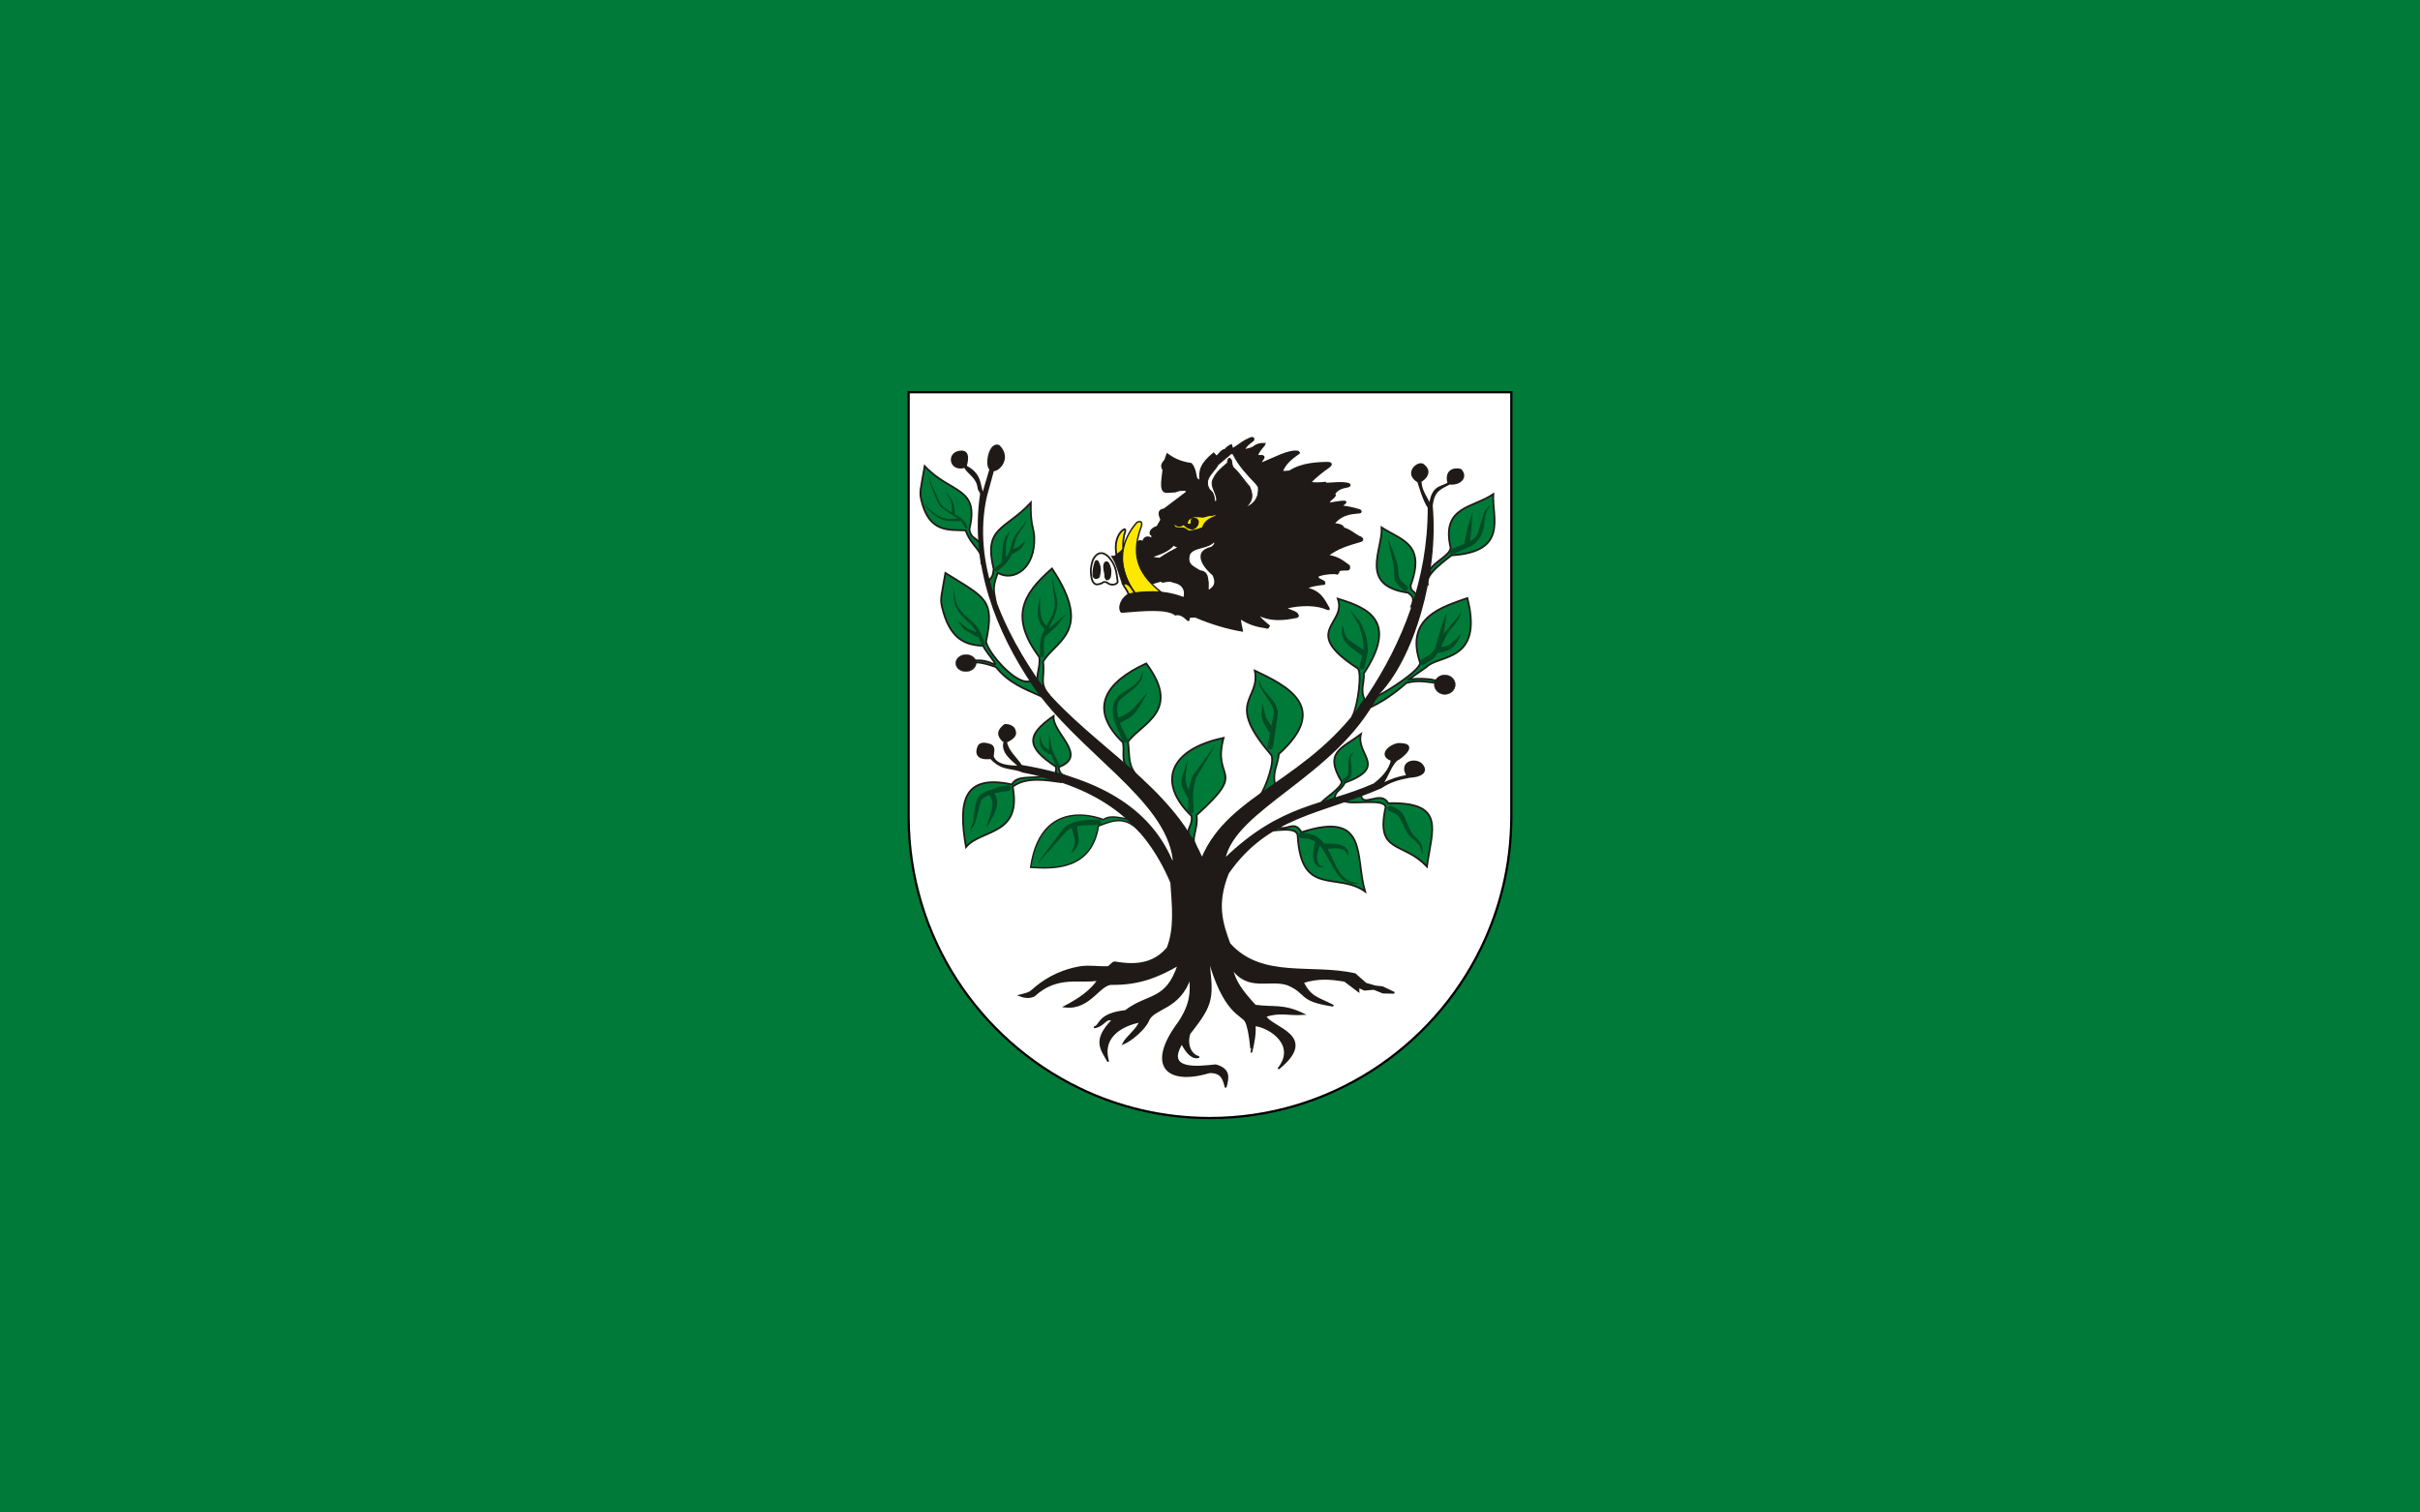 <?xml version="1.0" encoding="UTF-8" standalone="no"?>
<!-- Created with Inkscape (http://www.inkscape.org/) -->
<svg
   xmlns:dc="http://purl.org/dc/elements/1.1/"
   xmlns:cc="http://web.resource.org/cc/"
   xmlns:rdf="http://www.w3.org/1999/02/22-rdf-syntax-ns#"
   xmlns:svg="http://www.w3.org/2000/svg"
   xmlns="http://www.w3.org/2000/svg"
   xmlns:sodipodi="http://sodipodi.sourceforge.net/DTD/sodipodi-0.dtd"
   xmlns:inkscape="http://www.inkscape.org/namespaces/inkscape"
   height="500"
   width="800"
   id="svg2305"
   sodipodi:version="0.32"
   inkscape:version="0.45.1"
   version="1.0"
   sodipodi:docbase="C:\Users\Mistrz\Desktop\Herby"
   sodipodi:docname="POL gmina Kruszyna flag.svg"
   inkscape:output_extension="org.inkscape.output.svg.inkscape">
  <defs
     id="defs2307">
 <style
   id="style6"
   type="text/css">
   
    .str1 {stroke:#1F1A17;stroke-width:0.076}
    .str2 {stroke:#1F1A17;stroke-width:0.201}
    .str4 {stroke:#1F1A17;stroke-width:0.276}
    .str3 {stroke:#1F1A17;stroke-width:0.301}
    .str0 {stroke:#1F1A17;stroke-width:0.376}
    .fil7 {fill:#004A24}
    .fil2 {fill:#007A38}
    .fil4 {fill:#1F1A17}
    .fil5 {fill:#FFE800}
    .fil6 {fill:white}
    .fil1 {fill:white;fill-rule:nonzero}
    .fil0 {fill:black;fill-rule:nonzero}
    .fil3 {fill:#1F1A17;fill-rule:nonzero}
   
  </style>

  </defs>
  <sodipodi:namedview
     id="base"
     pagecolor="#ffffff"
     bordercolor="#666666"
     borderopacity="1.0"
     inkscape:pageopacity="0.0"
     inkscape:pageshadow="2"
     inkscape:cx="432.53083"
     inkscape:cy="240.46602"
     inkscape:zoom="0.61716191"
     inkscape:document-units="px"
     inkscape:current-layer="layer1"
     inkscape:window-width="1280"
     inkscape:window-height="974"
     inkscape:window-x="-8"
     inkscape:window-y="-8" />
  <g
     inkscape:groupmode="layer"
     inkscape:label="Warstwa 1"
     id="layer1"
     transform="translate(0,-552.362)">
    <g
       id="g2467">
      <rect
         y="552.362"
         x="0"
         height="500"
         width="800"
         id="rect2465"
         style="opacity:1;fill:#007a38;fill-opacity:1;fill-rule:nonzero;stroke:none;stroke-width:4;stroke-linejoin:miter;stroke-miterlimit:0;stroke-dasharray:none;stroke-opacity:1" />
      <g
         id="Warstwa_x0020_1"
         transform="matrix(1.56,0,0,1.56,235.656,586.992)">

  <path
   class="fil0"
   d="M 169.438,151.291 C 169.406,156.204 168.816,160.991 167.728,165.589 C 166.638,170.196 165.049,174.614 163.022,178.781 C 152.615,200.168 130.652,214.967 105.342,214.967 C 105.272,214.967 105.202,214.967 105.132,214.967 C 100.205,214.951 95.405,214.374 90.793,213.297 C 86.182,212.22 81.76,210.642 77.586,208.625 C 56.235,198.307 41.413,176.484 41.248,151.291 L 41.244,60.671 L 169.441,60.671 L 169.439,151.291 L 169.438,151.291 z "
   id="path10"
   style="fill:#000000;fill-rule:nonzero" />

  <path
   class="fil1"
   d="M 168.96,151.261 L 168.962,61.15 L 41.721,61.15 L 41.722,151.052 C 41.794,176.157 56.533,197.922 77.793,208.196 C 81.934,210.198 86.323,211.763 90.9,212.832 C 95.476,213.901 100.24,214.474 105.131,214.489 C 105.201,214.489 105.271,214.49 105.341,214.49 C 130.463,214.49 152.263,199.8 162.592,178.572 C 164.604,174.436 166.182,170.052 167.263,165.481 C 168.344,160.91 168.93,156.149 168.959,151.261 L 168.96,151.261 z "
   id="path12"
   style="fill:#ffffff;fill-rule:nonzero" />

  <path
   class="fil2 str0"
   d="M 69.165,117.05 C 69.515,119.157 68.279,121.012 68.97,122.682 C 70.229,123.358 70.4,124.121 71.294,125.16 C 69.027,122.481 70.416,121.565 69.979,118.039 C 72.414,113.642 80.865,111.734 71.864,98.28 C 65.364,103.886 63.049,108.762 69.165,117.05 L 69.165,117.05 z "
   id="path14"
   style="fill:#007a38;stroke:#1f1a17;stroke-width:0.376" />

  <path
   class="fil2 str0"
   d="M 118.283,137.73 C 119.153,138.812 117.439,144.174 115.911,146.511 C 117.169,146.374 118.313,144.149 119.244,144.34 C 118.38,141.624 119.778,139.822 119.932,137.588 C 131.049,127.573 121.392,123.043 114.844,119.908 C 116.119,126.272 108.391,126.26 118.283,137.73 z "
   id="path16"
   style="fill:#007a38;stroke:#1f1a17;stroke-width:0.376" />

  <path
   class="fil2 str0"
   d="M 147.344,103.414 C 148.123,104.067 148.79,104.393 148.023,106.288 C 148.908,106.011 148.524,104.193 149.22,104.198 C 148.213,102.37 148.065,103.514 147.858,101.887 C 151.118,92.998 145.981,92.336 141.722,89.576 C 141.991,94.255 136.768,101.907 147.344,103.414 L 147.344,103.414 z "
   id="path18"
   style="fill:#007a38;stroke:#1f1a17;stroke-width:0.376" />

  <path
   class="fil2 str0"
   d="M 123.926,154.86 C 123.704,152.735 118.64,154.053 117.154,153.856 L 119.394,152.782 C 121.392,154.355 123.145,151.287 124.734,154.167 C 139.04,149.505 136.017,159.349 138.21,166.707 C 132.177,162.499 124.651,167.952 123.926,154.86 L 123.926,154.86 z "
   id="path20"
   style="fill:#007a38;stroke:#1f1a17;stroke-width:0.376" />

  <path
   class="fil2 str0"
   d="M 156.522,95.485 C 155.743,96.186 150.722,99.554 151.488,101.587 C 150.604,101.29 152.543,98.724 151.847,98.729 C 152.854,96.768 156.135,95.633 156.342,93.888 C 154.27,85.052 161.118,85.473 165.378,82.513 C 165.108,87.53 168.621,94.721 156.522,95.485 z "
   id="path22"
   style="fill:#007a38;stroke:#1f1a17;stroke-width:0.376" />

  <path
   class="fil2 str0"
   d="M 101.433,150.712 C 101.782,152.82 100.074,153.452 101.066,155.208 C 102.325,155.884 102.077,157.281 102.971,158.32 C 100.705,155.641 102.942,154.066 102.505,150.539 C 113.622,140.524 105.69,143.443 108.227,134.171 C 96.711,136.585 94.07,143.629 101.433,150.712 L 101.433,150.712 z "
   id="path24"
   style="fill:#007a38;stroke:#1f1a17;stroke-width:0.376" />

  <path
   class="fil2"
   d="M 90.552,154.106 C 87.315,150.443 84.646,151.764 81.712,152.841 C 80.271,162.195 72.142,161.937 67.334,161.609 C 69.553,146.27 82.23,151.245 82.748,151.478 C 84.355,150.321 86.71,151.316 88.47,151.387 L 90.552,154.106 z "
   id="path26"
   style="fill:#007a38" />

  <path
   class="fil3"
   d="M 90.442,154.203 C 87.473,150.841 84.981,151.775 82.305,152.777 L 82.203,152.503 C 84.976,151.465 87.558,150.498 90.661,154.01 L 90.442,154.203 L 90.442,154.203 z M 82.305,152.777 C 82.103,152.852 81.895,152.93 81.763,152.979 L 81.662,152.704 C 81.891,152.62 82.045,152.562 82.203,152.503 L 82.305,152.777 L 82.305,152.777 z M 81.567,152.82 L 81.581,152.734 L 81.662,152.704 L 81.712,152.842 L 81.567,152.82 z M 81.857,152.863 C 81.126,157.605 78.696,159.912 75.837,160.993 L 75.734,160.719 C 78.502,159.673 80.857,157.432 81.567,152.82 L 81.857,152.863 L 81.857,152.863 z M 75.837,160.993 C 72.995,162.068 69.742,161.921 67.324,161.756 L 67.344,161.463 C 69.734,161.626 72.95,161.772 75.734,160.719 L 75.837,160.993 L 75.837,160.993 z M 67.324,161.756 L 67.166,161.745 L 67.189,161.589 L 67.334,161.609 L 67.324,161.756 z M 67.189,161.589 C 67.491,159.504 67.985,157.79 68.616,156.385 L 68.883,156.504 C 68.263,157.884 67.776,159.572 67.479,161.63 L 67.189,161.589 L 67.189,161.589 z M 68.616,156.385 C 69.947,153.423 71.884,151.838 73.903,151.053 L 74.008,151.325 C 72.053,152.085 70.176,153.624 68.883,156.504 L 68.616,156.385 L 68.616,156.385 z M 73.903,151.053 C 75.918,150.269 78.01,150.286 79.661,150.525 L 79.62,150.814 C 78.007,150.581 75.966,150.564 74.008,151.325 L 73.903,151.053 z M 79.661,150.525 C 81.395,150.775 82.65,151.275 82.807,151.345 L 82.688,151.612 C 82.536,151.543 81.319,151.06 79.62,150.814 L 79.661,150.525 z M 82.833,151.597 L 82.765,151.646 L 82.688,151.612 L 82.748,151.478 L 82.833,151.597 L 82.833,151.597 z M 82.662,151.36 C 83.856,150.501 85.409,150.772 86.855,151.024 L 86.805,151.313 C 85.417,151.071 83.926,150.81 82.833,151.597 L 82.662,151.36 L 82.662,151.36 z M 86.855,151.024 C 87.424,151.124 87.976,151.22 88.475,151.24 L 88.464,151.534 C 87.948,151.513 87.385,151.414 86.805,151.313 L 86.855,151.024 L 86.855,151.024 z M 88.475,151.24 L 88.544,151.243 L 88.586,151.298 L 88.47,151.387 L 88.475,151.24 z M 88.586,151.298 L 90.668,154.018 L 90.435,154.195 L 88.353,151.476 L 88.586,151.298 z M 90.668,154.018 L 90.442,154.203 L 90.552,154.106 L 90.668,154.018 L 90.668,154.018 z "
   id="path28"
   style="fill:#1f1a17;fill-rule:nonzero" />

  <path
   class="fil2 str0"
   d="M 63.376,144.039 C 64.383,142.012 67.576,142.854 69.675,142.314 C 71.038,142.741 72.596,143.133 73.959,143.56 C 70.531,143.106 66.357,142.358 63.532,144.513 C 65.542,154.917 56.852,153.448 53.645,157.304 C 51.884,147.304 53.264,141.865 63.376,144.039 L 63.376,144.039 z "
   id="path30"
   style="fill:#007a38;stroke:#1f1a17;stroke-width:0.376" />

  <path
   class="fil2 str0"
   d="M 86.902,135.139 C 87.251,137.246 86.575,138.499 87.567,140.255 C 88.826,140.93 89.198,141.449 90.092,142.489 C 87.826,139.81 88.411,138.493 87.974,134.966 C 90.882,131.043 99.419,128.489 91.837,118.391 C 83.057,122.405 79.538,128.056 86.902,135.139 L 86.902,135.139 z "
   id="path32"
   style="fill:#007a38;stroke:#1f1a17;stroke-width:0.376" />

  <path
   class="fil2 str0"
   d="M 151.203,119.165 L 147.518,121.75 C 149.823,121.54 151.544,121.606 153.61,122.051 C 153.382,122.195 153.155,122.339 152.928,122.484 C 151.033,122.296 149.481,121.868 146.931,122.54 C 144.659,124.608 141.697,126.71 138.529,128.055 L 140.987,125.197 C 142.786,124.371 149.68,120.035 149.887,118.29 C 146.542,108.629 154.629,106.399 159.887,104.54 C 163.369,118.265 153.734,116.474 151.203,119.165 L 151.203,119.165 z "
   id="path34"
   style="fill:#007a38;stroke:#1f1a17;stroke-width:0.376" />

  <path
   class="fil4 str1"
   d="M 155.105,120.822 C 156.331,120.822 157.325,121.747 157.325,122.887 C 157.325,124.027 156.331,124.952 155.105,124.952 C 153.879,124.952 152.885,124.027 152.885,122.887 C 152.885,121.747 153.879,120.822 155.105,120.822 z "
   id="path36"
   style="fill:#1f1a17;stroke:#1f1a17;stroke-width:0.076" />

  <path
   class="fil2 str0"
   d="M 59.504,98.388 C 59.283,100.512 58.971,99.868 58.377,101.145 L 60.081,106.583 C 59.819,103.175 58.912,103.118 60.371,99.206 C 63.785,101.147 68.432,98.243 68.107,91.475 C 68.021,89.671 67.259,89.098 67.376,84.325 C 61.903,90.202 57.309,89.377 59.504,98.388 L 59.504,98.388 z "
   id="path38"
   style="fill:#007a38;stroke:#1f1a17;stroke-width:0.376" />

  <path
   class="fil2 str0"
   d="M 54.367,89.891 C 54.589,92.016 55.991,91.716 56.585,92.993 L 56.947,97.398 C 57.21,93.99 55.017,94.105 53.557,90.193 C 49.857,90.068 45.783,90.665 44.157,83.725 C 43.744,81.966 44.087,81.348 44.888,76.575 C 50.361,82.453 56.562,80.881 54.367,89.891 z "
   id="path40"
   style="fill:#007a38;stroke:#1f1a17;stroke-width:0.376" />

  <path
   class="fil2 str0"
   d="M 57.898,113.744 C 58.119,115.869 64.43,123.417 67.368,122.073 C 68.365,123.569 68.688,123.914 69.685,125.411 C 65.815,123.693 62.724,122.526 60.047,119.213 C 59.936,119.075 56.856,118.048 55.744,118.201 C 55.581,118.224 55.632,117.892 55.576,117.737 C 57.042,117.674 58.108,117.897 59.517,118.521 C 60.725,119.055 57.986,116.18 57.26,114.649 C 53.559,114.523 50.175,113.312 48.548,106.373 C 48.136,104.614 48.478,103.995 49.28,99.222 C 57.733,104.504 59.775,104.734 57.898,113.744 L 57.898,113.744 z "
   id="path42"
   style="fill:#007a38;stroke:#1f1a17;stroke-width:0.376" />

  <path
   class="fil4 str1"
   d="M 51.471,118.391 C 51.435,117.399 52.376,116.559 53.573,116.515 C 54.769,116.472 55.769,117.241 55.805,118.233 C 55.841,119.225 54.9,120.065 53.703,120.109 C 52.507,120.152 51.507,119.383 51.471,118.391 L 51.471,118.391 z "
   id="path44"
   style="fill:#1f1a17;stroke:#1f1a17;stroke-width:0.076" />

  <path
   class="fil2 str0"
   d="M 142.573,148.846 C 142.351,146.721 134.28,148.649 133.686,147.372 L 137.336,146.298 C 137.783,149.093 141.511,145.132 143.1,148.012 C 155.385,147.719 152.408,153.57 151.313,161.445 C 146.313,156.015 140.338,158.836 142.573,148.846 L 142.573,148.846 z "
   id="path46"
   style="fill:#007a38;stroke:#1f1a17;stroke-width:0.376" />

  <path
   class="fil5 str0"
   d="M 86.879,101.566 L 87.915,101.244 L 89.448,103.53 C 88.97,103.624 88.603,103.66 88.126,103.754 C 87.777,102.868 87.271,102.328 86.879,101.566 z "
   id="path48"
   style="fill:#ffe800;stroke:#1f1a17;stroke-width:0.376" />

  <path
   class="fil4 str0"
   d="M 89.961,92.782 C 90.318,92.455 90.681,92.258 91.148,92.723 C 91.427,91.202 92.785,91.596 93.072,92.17 L 93.29,92.073 L 93.078,91.586 L 93.112,91.137 L 92.827,91.071 C 92.379,90.264 93.548,89.591 94.185,89.431 L 95.02,87.955 C 94.733,87.158 94.107,85.931 95.633,85.753 L 100.356,82.176 C 100.445,81.875 100.406,81.715 100.039,81.607 L 98.891,81.666 L 97.945,81.968 L 96.486,82.053 C 94.704,82.312 95.137,80.18 95.462,77.396 C 94.935,76.397 95.204,76.134 95.868,75.286 L 96.287,74.063 C 97.981,75.315 99.477,75.81 101.351,76.101 C 102.172,77.061 102.207,78.197 102.482,79.264 L 103.321,79.793 C 102.991,77.465 103.551,76.004 106.114,73.901 C 106.321,74.129 106.527,74.356 106.733,74.583 C 107.355,74.084 107.694,73.249 108.599,73.086 C 108.915,72.668 109.355,72.346 109.844,72.129 L 110.113,72.99 C 111.471,72.187 112.506,71.165 114.189,70.582 C 114.639,70.582 114.621,70.846 114.491,71.105 C 113.507,71.815 112.936,72.269 112.483,73.228 C 113.176,73.01 113.963,72.947 114.563,72.574 C 115.17,72.036 116.075,71.795 116.885,71.844 C 116.806,71.934 116.876,72.044 116.796,72.137 C 116.237,72.791 115.54,73.526 115.313,74.453 C 117.94,74.113 116.085,75.336 116.094,75.881 C 116.126,75.967 116.217,76.01 116.378,75.946 C 118.86,74.999 121.928,73.2 123.952,73.499 C 124.124,73.606 124.443,73.797 123.973,73.96 C 122.62,74.956 121.214,76.002 120.581,77.763 C 121.118,77.825 121.687,77.737 122.235,77.687 C 124.73,76.056 128.124,75.878 130.31,75.876 C 131.15,75.869 131.103,76.282 130.658,76.642 C 129.194,77.675 127.773,78.788 126.557,80.038 C 127.487,80.326 128.701,80.183 129.796,80.094 L 129.923,80.292 C 131.536,80.238 133.355,79.974 134.702,80.34 C 135.161,80.585 134.876,80.817 134.665,80.876 C 133.452,81.12 132.452,81.299 131.655,82.485 C 131.8,82.578 131.774,82.692 131.834,82.795 C 131.5,83.437 130.56,83.7 130.491,84.531 C 135.572,83.596 134.036,84.289 133.129,85.069 C 134.474,85.249 135.789,85.51 137.084,85.908 C 137.538,86.274 137.219,86.475 136.697,86.44 C 135.073,86.602 133.156,86.742 131.486,88.851 C 132.806,88.866 133.626,89.281 133.612,89.734 C 135.124,90.149 136.059,91.197 137.375,91.744 C 137.843,92.114 137.574,92.374 137.283,92.463 C 134.527,93.286 132.607,93.772 130.22,95.534 C 132.705,95.941 133.375,96.719 134.815,97.721 C 134.902,98.235 134.913,98.517 134.319,98.518 C 133.671,98.509 133.032,98.499 132.41,98.778 C 132.827,99.016 132.426,99.201 132.304,99.372 C 131.732,99.166 129.794,99.296 128.537,99.708 C 128.221,99.802 127.972,100.051 128.371,100.47 L 129.475,101.039 C 129.728,101.44 129.642,101.602 129.282,101.577 C 127.934,101.723 126.765,101.916 125.608,102.435 C 128.776,103.091 129.467,104.916 130.459,106.608 C 130.682,106.963 130.474,106.966 130.154,106.839 C 128.228,105.949 124.826,105.745 121.329,106.636 C 121.845,107.128 123.254,107.281 123.802,107.881 C 124.148,108.343 123.963,108.51 123.631,108.575 C 120.966,109.108 118.065,109.469 115.264,107.851 C 116.005,108.928 116.857,109.603 117.848,110.435 C 117.791,110.633 117.597,111.009 117.176,110.758 C 115.251,110.488 113.61,110.035 111.736,108.782 C 111.678,109.728 112.009,110.571 112.145,111.465 C 108.887,110.915 105.419,109.851 102.202,108.464 C 101.747,108.598 100.952,108.337 100.837,108.865 C 100.875,109.174 100.862,109.419 100.495,109.049 C 99.983,108.539 99.01,107.753 98.023,108.038 C 96.24,106.664 91.554,107.067 86.609,107.481 C 86.157,107.134 85.959,105.343 87.865,103.898 C 93.721,102.66 97.216,103.544 99.856,104.535 C 100.207,103.669 100.228,101.562 97.614,101.111 C 96.794,100.705 96.062,100.953 95.269,101.122 C 95.256,101.125 95.096,100.826 94.85,100.897 C 94.204,101.087 93.558,101.276 92.911,101.465 C 91.315,99.667 89.133,96.816 89.961,92.782 L 89.961,92.782 z "
   id="path50"
   style="fill:#1f1a17;stroke:#1f1a17;stroke-width:0.376" />

  <path
   class="fil6 str2"
   d="M 109.758,73.991 L 107.028,76.291 C 106.237,77.913 103.763,79.268 105.296,81.6 C 106.472,82.523 106.077,83.382 106.467,84.273 C 106.564,84.133 106.662,83.993 106.759,83.853 C 106.903,82.333 105.129,80.748 106.077,79.236 C 106.675,77.916 107.72,77.04 109.059,75.91 C 109.02,75.535 109.309,74.278 109.897,75.366 C 110.011,76.022 109.978,76.66 110.537,77.116 C 111.773,78.257 112.578,79.705 113.711,80.895 C 114.469,82.565 114.44,83.777 113.281,84.931 C 113.167,85.045 113.425,85.068 113.381,85.145 C 114.286,84.676 115.844,83.645 115.581,80.97 C 115.371,80.743 115.278,80.502 115.067,80.277 C 113.35,78.438 111.518,76.602 110.328,74.187 C 110.15,74.024 110.176,73.763 109.758,73.991 L 109.758,73.991 z "
   id="path52"
   style="fill:#ffffff;stroke:#1f1a17;stroke-width:0.201" />

  <path
   class="fil5 str0"
   d="M 97.58,88.531 C 98.481,89.473 99.104,89.341 99.756,88.861 C 100.332,89.36 100.663,89.781 101.667,89.845 C 102.202,89.694 102.872,89.173 102.792,88.237 C 102.669,88.061 102.591,87.816 102.32,87.758 C 101.396,87.572 101.407,87.98 101.444,88.872 C 101.08,88.966 100.596,89.111 100.427,88.735 C 100.497,88.284 100.704,87.76 101.234,87.578 C 101.903,87.068 102.816,87.199 103.781,87.314 C 104.409,87.237 105.073,86.873 105.695,86.968 C 106.238,86.792 106.451,86.738 107.065,86.907 C 106.948,86.953 106.988,87.07 106.878,87.114 C 105.227,87.775 104.282,88.254 103.818,89.686 C 102.837,90.075 102.016,90.289 100.831,90.432 C 100.518,90.203 100.1,89.861 99.621,89.753 C 99.082,89.775 98.54,89.776 97.981,89.631 C 97.662,89.306 97.508,88.924 97.58,88.531 L 97.58,88.531 z "
   id="path54"
   style="fill:#ffe800;stroke:#1f1a17;stroke-width:0.376" />

  <path
   class="fil6 str0"
   d="M 106.273,92.41 C 104.823,94.095 102.061,93.483 100.962,95.162 C 100.236,97.558 101.857,97.942 103.188,98.834 C 104.972,99.001 104.708,100.536 104.903,101.22 L 104.891,103.19 C 105.407,102.631 107.238,102.089 106.038,99.589 C 104.901,98.727 101.196,94.874 105.72,93.826 C 106.156,93.481 106.674,93.104 106.273,92.41 L 106.273,92.41 z "
   id="path56"
   style="fill:#ffffff;stroke:#1f1a17;stroke-width:0.376" />

  <path
   class="fil6 str0"
   d="M 94.713,96.177 C 96.072,95.201 97.859,94.289 98.902,93.74 C 98.507,93.535 97.953,93.671 97.718,93.127 C 96.612,94.504 94.935,95.073 93.251,95.659 C 93.073,96.063 93.723,96.105 94.713,96.177 L 94.713,96.177 z "
   id="path58"
   style="fill:#ffffff;stroke:#1f1a17;stroke-width:0.376" />

  <path
   class="fil5 str0"
   d="M 86.937,94.173 C 86.561,94.761 86.034,95.035 85.524,95.436 C 85.273,93.851 85.234,92.035 86.441,90.528 C 87.362,89.568 87.473,89.99 87.385,90.456 C 86.917,91.704 86.943,92.964 86.937,94.173 L 86.937,94.173 z "
   id="path60"
   style="fill:#ffe800;stroke:#1f1a17;stroke-width:0.376" />

  <path
   class="fil5 str3"
   d="M 89.856,88.495 C 90.996,87.98 90.972,88.799 90.798,89.346 C 88.242,96.094 90.782,99.857 94.926,103.245 C 93.115,103.286 91.341,103.149 89.509,103.482 C 84.107,96.249 88.09,90.479 89.856,88.495 z "
   id="path62"
   style="fill:#ffe800;stroke:#1f1a17;stroke-width:0.301" />

  <path
   class="fil4 str1"
   d="M 84.396,95.61 C 85.6,95.667 86.107,95.026 86.829,94.533 C 86.555,97.445 87.501,99.836 88.537,102.216 C 87.9,101.85 87.515,101.3 86.75,101.624 C 86.075,99.751 85.569,97.299 84.396,95.61 z "
   id="path64"
   style="fill:#1f1a17;stroke:#1f1a17;stroke-width:0.076" />

  <path
   class="fil6 str0"
   d="M 80.562,96.401 C 81.776,94.1 83.327,95.19 83.979,95.955 C 85.519,97.748 85.507,99.231 85.762,100.907 C 85.984,101.446 84.841,101.993 83.911,101.518 C 83.434,101.139 82.911,100.913 82.367,101.424 C 81.404,101.766 80.878,101.825 80.398,100.818 C 79.998,99.509 79.938,98.083 80.562,96.401 z "
   id="path66"
   style="fill:#ffffff;stroke:#1f1a17;stroke-width:0.376" />

  <path
   class="fil4 str4"
   d="M 80.952,97.126 C 81.164,96.3 81.62,96.651 81.744,97.076 C 82.29,98.236 82.043,99.125 81.857,100.018 C 81.733,100.246 80.879,100.749 80.568,99.783 C 80.548,98.666 80.72,97.916 80.952,97.126 L 80.952,97.126 z "
   id="path68"
   style="fill:#1f1a17;stroke:#1f1a17;stroke-width:0.276" />

  <path
   class="fil4 str4"
   d="M 82.924,97.399 C 83.136,96.574 83.795,96.917 83.919,97.342 C 84.466,98.502 84.351,99.264 84.165,100.157 C 84.041,100.384 83.459,101.132 83.148,100.166 C 83.128,99.049 82.692,98.189 82.924,97.399 L 82.924,97.399 z "
   id="path70"
   style="fill:#1f1a17;stroke:#1f1a17;stroke-width:0.276" />

  <path
   class="fil7"
   d="M 53.461,89.664 C 53.029,88.57 52.308,87.966 51.324,87.312 L 48.41,85.334 C 47.794,84.779 47.503,83.886 47.203,83.147 L 46.09,80.464 L 45.647,78.376 L 45.677,78.376 L 46.273,80.385 L 47.195,82.311 L 48.198,84.484 C 49.523,86.248 51.894,86.674 53.314,88.339 C 53.624,88.703 53.774,89.091 53.953,89.525 C 53.992,89.661 53.913,89.802 53.777,89.841 C 53.641,89.879 53.499,89.8 53.461,89.664 L 53.461,89.664 z "
   id="path72"
   style="fill:#004a24" />

  <path
   class="fil7"
   d="M 50.755,86.742 L 50.499,84.292 C 50.258,83.483 49.751,82.791 49.321,82.066 L 49.347,82.04 C 49.902,82.723 50.528,83.359 50.846,84.18 C 51.16,84.99 51.161,85.88 51.268,86.742 C 51.268,86.883 51.153,86.998 51.012,86.998 C 50.87,86.998 50.755,86.883 50.755,86.742 L 50.755,86.742 z "
   id="path74"
   style="fill:#004a24" />

  <path
   class="fil7"
   d="M 52.302,88.246 C 51.199,88.235 50.021,88.334 48.944,88.022 C 47.679,87.654 46.534,86.727 45.648,85.784 C 45.25,85.36 45.006,84.945 44.975,84.376 L 45.003,84.376 C 45.153,84.887 45.406,85.262 45.804,85.633 C 46.704,86.471 47.826,87.326 49.042,87.629 C 50.093,87.891 51.235,87.756 52.302,87.733 C 52.444,87.733 52.558,87.848 52.558,87.989 C 52.558,88.131 52.444,88.246 52.302,88.246 L 52.302,88.246 z "
   id="path76"
   style="fill:#004a24" />

  <path
   class="fil7"
   d="M 59.798,98.142 C 60.997,97.131 62.056,96.359 62.756,94.899 C 63.191,93.991 63.274,92.946 63.671,92.021 C 64.201,90.788 65.027,90.052 65.794,89.008 C 66.037,88.676 66.164,88.37 66.3,87.989 L 66.355,87.989 C 66.256,88.969 65.748,89.497 65.207,90.308 C 64.804,90.911 64.414,91.526 64.166,92.207 L 63.374,95.166 C 62.957,96.133 62.332,97.009 61.581,97.748 L 60.294,98.831 C 60.104,98.968 59.839,98.925 59.702,98.735 C 59.565,98.545 59.608,98.279 59.798,98.142 L 59.798,98.142 z "
   id="path78"
   style="fill:#004a24" />

  <path
   class="fil7"
   d="M 63.197,94.38 L 64.783,93.666 L 66.169,92.493 L 66.227,92.52 C 65.91,93.097 65.632,93.696 65.15,94.143 C 64.656,94.602 64.025,94.87 63.434,95.194 C 63.209,95.26 62.974,95.13 62.908,94.906 C 62.843,94.681 62.972,94.445 63.197,94.38 L 63.197,94.38 z "
   id="path80"
   style="fill:#004a24" />

  <path
   class="fil7"
   d="M 61.214,96.507 C 61.336,94.859 61.294,93.068 62.028,91.536 C 62.248,91.076 62.614,90.719 62.957,90.341 L 62.986,90.37 C 62.531,91.323 62.195,92.212 62.115,93.282 L 62.062,96.507 C 62.062,96.742 61.872,96.932 61.638,96.932 C 61.404,96.932 61.214,96.742 61.214,96.507 L 61.214,96.507 z "
   id="path82"
   style="fill:#004a24" />

  <path
   class="fil7"
   d="M 56.881,114.374 L 55.708,111.47 C 54.447,109.518 52.299,108.468 51.413,106.216 C 50.971,105.094 51.044,103.855 50.964,102.652 L 51.021,102.652 C 51.239,103.797 51.316,104.991 51.814,106.046 C 52.828,108.191 55.005,109.165 56.32,111.054 L 57.696,114.141 C 57.761,114.366 57.63,114.601 57.405,114.665 C 57.18,114.73 56.945,114.599 56.881,114.374 L 56.881,114.374 z "
   id="path84"
   style="fill:#004a24" />

  <path
   class="fil7"
   d="M 69.364,116.682 C 69.329,115.338 69.193,114.061 69.61,112.752 C 70.235,110.793 71.7,109.207 72.249,107.216 C 72.669,105.689 72.366,104.464 72.131,102.952 L 71.831,100.068 L 71.878,100.068 L 72.471,102.87 C 72.686,103.825 73.018,104.775 72.993,105.754 C 72.923,108.494 71.062,110.457 70.326,112.974 C 69.971,114.188 70.145,115.39 70.21,116.627 C 70.226,116.861 70.048,117.063 69.815,117.078 C 69.581,117.093 69.379,116.916 69.364,116.682 z "
   id="path86"
   style="fill:#004a24" />

  <path
   class="fil7"
   d="M 70.45,111.384 C 70.022,110.843 69.54,110.335 69.267,109.702 C 68.476,107.873 69.005,105.924 69.292,104.059 L 69.343,104.064 C 69.378,105.794 69.12,107.795 69.936,109.403 C 70.196,109.915 70.622,110.313 71.004,110.742 C 71.181,110.895 71.201,111.163 71.048,111.34 C 70.895,111.517 70.627,111.537 70.45,111.384 L 70.45,111.384 z "
   id="path88"
   style="fill:#004a24" />

  <path
   class="fil7"
   d="M 55.991,112.767 L 53.62,111.462 C 52.907,110.903 52.436,110.123 51.911,109.385 L 51.953,109.357 L 53.944,110.957 L 56.33,111.989 C 56.545,112.083 56.643,112.333 56.55,112.548 C 56.456,112.762 56.206,112.861 55.991,112.767 L 55.991,112.767 z "
   id="path90"
   style="fill:#004a24" />

  <path
   class="fil7"
   d="M 70.293,111.748 L 74.643,108.082 L 74.704,108.124 L 72.858,110.463 L 70.597,112.54 C 70.379,112.624 70.133,112.515 70.049,112.296 C 69.965,112.078 70.074,111.832 70.293,111.748 L 70.293,111.748 z "
   id="path92"
   style="fill:#004a24" />

  <path
   class="fil7"
   d="M 86.817,134.917 L 85.003,130.403 C 84.678,129.208 84.57,127.682 85.065,126.507 C 85.733,124.918 87.643,124.224 88.932,123.261 C 89.694,122.691 90.405,122.002 90.754,121.099 L 91.013,120.11 L 91.087,120.11 C 91.094,120.833 91.077,121.511 90.655,122.144 C 89.821,123.394 88.826,124.004 87.652,124.961 C 86.791,125.663 85.913,126.132 85.742,127.271 C 85.359,129.805 86.719,132.073 87.791,134.243 C 87.977,134.512 87.91,134.881 87.641,135.067 C 87.372,135.253 87.003,135.186 86.817,134.917 L 86.817,134.917 z "
   id="path94"
   style="fill:#004a24" />

  <path
   class="fil7"
   d="M 85.773,129.976 C 87.109,129.407 88.247,128.877 89.254,127.79 L 91.979,124.662 L 92.023,124.694 C 90.992,126.543 90.108,128.542 88.371,129.858 L 86.173,131.091 C 85.866,131.201 85.526,131.041 85.416,130.733 C 85.305,130.426 85.466,130.087 85.773,129.976 L 85.773,129.976 z "
   id="path96"
   style="fill:#004a24" />

  <path
   class="fil7"
   d="M 117.508,135.943 L 118.863,129.069 C 119.013,128.156 118.373,127.111 117.906,126.409 L 115.922,123.377 C 115.707,122.831 115.727,122.404 115.748,121.836 L 115.785,121.836 C 115.96,122.468 116.121,123.087 116.505,123.634 C 117.493,125.042 119.012,126.203 119.534,127.896 C 119.651,128.276 119.774,128.674 119.731,129.069 L 118.675,136.144 C 118.619,136.467 118.313,136.683 117.991,136.627 C 117.668,136.572 117.452,136.265 117.508,135.943 L 117.508,135.943 z "
   id="path98"
   style="fill:#004a24" />

  <path
   class="fil7"
   d="M 117.788,132.866 C 117.293,131.981 116.659,131.148 116.412,130.165 C 116.159,129.162 116.355,128.12 116.422,127.089 L 116.49,127.089 L 117.211,129.891 L 118.74,132.162 C 118.935,132.425 118.879,132.796 118.616,132.99 C 118.353,133.185 117.982,133.129 117.788,132.866 L 117.788,132.866 z "
   id="path100"
   style="fill:#004a24" />

  <path
   class="fil2 str0"
   d="M 136.667,119.457 C 137.605,120.304 136.684,127.22 135.594,129.484 C 136.727,129.203 137.339,126.24 138.216,126.291 C 137.068,123.995 138.103,122.504 137.949,120.504 C 145.28,109.399 138.831,106.608 132.428,104.667 C 134.433,110.142 124.313,111.462 136.667,119.457 z "
   id="path102"
   style="fill:#007a38;stroke:#1f1a17;stroke-width:0.376" />

  <path
   class="fil7"
   d="M 137.056,118.932 L 137.825,115.972 C 138.017,113.827 137.526,111.628 136.596,109.685 L 134.935,107.068 L 134.976,107.028 L 137.073,109.444 C 138.249,111.395 138.869,113.767 138.773,116.025 L 138.06,119.354 C 137.94,119.623 137.617,119.746 137.34,119.629 C 137.063,119.513 136.936,119.201 137.056,118.932 L 137.056,118.932 z "
   id="path104"
   style="fill:#004a24" />

  <path
   class="fil7"
   d="M 137.27,116.533 C 135.921,115.457 133.828,114.368 133.387,112.521 C 133.213,111.795 133.335,111.043 133.374,110.297 L 133.457,110.297 C 133.72,111.381 133.848,112.681 134.786,113.44 L 137.999,115.6 C 138.257,115.801 138.303,116.173 138.101,116.431 C 137.9,116.689 137.528,116.734 137.27,116.533 L 137.27,116.533 z "
   id="path106"
   style="fill:#004a24" />

  <path
   class="fil7"
   d="M 150.118,117.604 C 150.989,117.057 151.959,116.624 152.623,115.839 C 153.319,115.016 153.565,113.905 154.124,112.985 L 157.953,108.42 C 158.136,108.167 158.24,107.915 158.351,107.628 L 158.431,107.628 C 158.409,108.445 158.018,109.019 157.53,109.677 L 155.694,111.974 L 154.224,115.066 C 153.726,116.019 153.148,116.959 152.303,117.624 L 150.648,118.663 C 150.355,118.809 149.999,118.691 149.853,118.398 C 149.707,118.106 149.825,117.75 150.118,117.604 L 150.118,117.604 z "
   id="path108"
   style="fill:#004a24" />

  <path
   class="fil7"
   d="M 153.846,114.962 C 154.727,114.837 155.686,114.747 156.432,114.192 L 158.442,112.26 L 158.513,112.296 C 158.05,113.204 157.627,114.122 156.928,114.863 C 156.177,115.66 154.983,115.886 153.982,116.139 C 153.657,116.176 153.363,115.943 153.326,115.618 C 153.288,115.293 153.521,114.999 153.846,114.962 L 153.846,114.962 z "
   id="path110"
   style="fill:#004a24" />

  <path
   class="fil7"
   d="M 153.155,114.874 L 154.217,111.025 L 155.417,107.714 L 155.509,107.714 L 154.993,111.305 L 154.339,114.874 C 154.339,115.201 154.074,115.466 153.747,115.466 C 153.42,115.466 153.155,115.201 153.155,114.874 L 153.155,114.874 z "
   id="path112"
   style="fill:#004a24" />

  <path
   class="fil7"
   d="M 146.356,102.916 C 145.668,102.255 144.682,101.503 144.447,100.51 L 144.25,97.553 L 143.632,94.817 L 143.072,92.3 L 143.166,92.3 L 144.155,94.584 L 145.087,97.553 C 145.3,98.811 145.033,99.971 145.956,100.975 L 147.114,102.006 C 147.366,102.215 147.399,102.589 147.19,102.84 C 146.981,103.091 146.607,103.125 146.356,102.916 L 146.356,102.916 z "
   id="path114"
   style="fill:#004a24" />

  <path
   class="fil7"
   d="M 156.373,94.199 L 159.608,92.917 C 160.585,92.516 161.585,91.864 162.08,90.888 L 162.971,87.931 L 163.451,86.344 C 163.72,85.808 164.157,85.393 164.56,84.95 L 164.622,85.012 C 164.191,85.775 163.844,86.38 163.668,87.251 L 163.352,89.64 C 162.932,91.27 162.222,92.571 160.769,93.463 L 158.492,94.481 L 156.965,95.225 C 156.681,95.388 156.319,95.291 156.156,95.007 C 155.993,94.724 156.09,94.362 156.373,94.199 L 156.373,94.199 z "
   id="path116"
   style="fill:#004a24" />

  <path
   class="fil7"
   d="M 159.177,93.162 L 159.924,89.737 L 160.852,86.531 L 160.925,86.531 L 160.734,89.956 L 160.361,93.162 C 160.361,93.489 160.096,93.754 159.769,93.754 C 159.442,93.754 159.177,93.489 159.177,93.162 L 159.177,93.162 z "
   id="path118"
   style="fill:#004a24" />

  <path
   class="fil7"
   d="M 100.714,149.726 L 100.762,145.754 C 100.936,144.493 101.174,143.205 101.759,142.073 L 106.27,135.932 L 106.321,135.983 L 102.544,142.37 C 101.553,144.665 101.743,147.163 101.888,149.572 C 101.931,149.896 101.702,150.194 101.378,150.236 C 101.054,150.279 100.757,150.05 100.714,149.726 L 100.714,149.726 z "
   id="path120"
   style="fill:#004a24" />

  <path
   class="fil7"
   d="M 100.594,146.764 C 99.83,145.497 99.066,144.317 99.344,142.745 L 100.575,138.963 L 100.649,138.981 C 100.434,140.664 99.784,142.728 100.451,144.397 C 100.688,144.989 101.118,145.474 101.491,145.991 C 101.705,146.238 101.677,146.612 101.429,146.826 C 101.182,147.04 100.808,147.012 100.594,146.764 L 100.594,146.764 z "
   id="path122"
   style="fill:#004a24" />

  <path
   class="fil2 str0"
   d="M 72.686,140.276 C 72.936,141.786 72.246,140.647 72.957,141.905 C 73.858,142.389 76.119,142.781 76.76,143.526 C 75.136,141.607 73.602,142.884 73.289,140.358 C 79.731,137.959 71.844,133.107 72.212,129.533 C 66.21,133.642 66.506,136.189 72.686,140.276 z "
   id="path124"
   style="fill:#007a38;stroke:#1f1a17;stroke-width:0.376" />

  <path
   class="fil7"
   d="M 72.638,140.105 L 71.344,136.955 C 71.094,135.819 71.234,134.645 71.26,133.482 L 71.3,133.482 L 71.926,136.793 L 73.377,139.688 C 73.492,139.892 73.42,140.151 73.216,140.266 C 73.012,140.381 72.753,140.309 72.638,140.105 L 72.638,140.105 z "
   id="path126"
   style="fill:#004a24" />

  <path
   class="fil7"
   d="M 71.135,137.614 C 70.334,137.038 69.582,136.488 69.294,135.49 C 69.112,134.858 69.203,134.361 69.286,133.728 L 69.326,133.728 C 69.541,134.531 69.674,135.387 70.275,136.01 C 70.644,136.393 71.094,136.614 71.549,136.874 C 71.754,136.988 71.826,137.247 71.712,137.451 C 71.597,137.655 71.339,137.728 71.135,137.614 L 71.135,137.614 z "
   id="path128"
   style="fill:#004a24" />

  <path
   class="fil7"
   d="M 62.552,145.419 C 60.703,145.7 58.418,145.844 56.993,147.245 C 56.878,147.357 56.805,147.505 56.759,147.656 L 55.732,151.571 C 55.605,152.235 55.378,152.684 54.953,153.191 C 54.94,153.207 54.853,153.298 54.849,153.336 L 54.845,153.333 L 54.842,153.949 L 54.762,153.96 C 54.647,153.598 54.502,153.347 54.699,153.013 C 54.915,152.645 55.112,152.342 55.181,151.904 C 55.431,150.318 55.382,148.57 56.081,147.076 C 56.419,146.354 57.235,145.837 57.917,145.515 L 60.976,144.466 L 62.552,144.235 C 62.879,144.235 63.144,144.5 63.144,144.827 C 63.144,145.154 62.879,145.419 62.552,145.419 L 62.552,145.419 z "
   id="path130"
   style="fill:#004a24" />

  <path
   class="fil7"
   d="M 59.506,145.521 C 60.061,146.591 60.416,147.575 60.127,148.812 C 59.755,150.404 58.826,151.714 58.023,153.106 L 57.952,153.082 L 59.049,149.544 C 59.27,148.72 59.339,147.814 59.006,147.01 L 58.536,146.2 C 58.349,145.932 58.414,145.563 58.682,145.375 C 58.95,145.188 59.319,145.253 59.506,145.521 L 59.506,145.521 z "
   id="path132"
   style="fill:#004a24" />

  <path
   class="fil7"
   d="M 81.754,152.652 C 79.485,152.692 76.728,152.368 74.873,154.018 L 71.561,157.753 L 68.856,160.686 L 68.819,160.656 L 74.299,153.356 C 76.276,151.435 79.224,151.611 81.754,151.468 C 82.081,151.468 82.346,151.733 82.346,152.06 C 82.346,152.387 82.081,152.652 81.754,152.652 L 81.754,152.652 z "
   id="path134"
   style="fill:#004a24" />

  <path
   class="fil7"
   d="M 77.132,152.688 L 77.543,155.876 C 77.523,156.407 77.337,156.929 77.082,157.394 C 76.827,157.859 76.404,158.189 76.016,158.55 L 75.954,158.487 C 76.341,157.651 76.798,156.783 76.708,155.822 L 76.043,153.155 C 75.914,152.854 76.054,152.506 76.354,152.377 C 76.655,152.248 77.003,152.387 77.132,152.688 L 77.132,152.688 z "
   id="path136"
   style="fill:#004a24" />

  <path
   class="fil2 str0"
   d="M 133.272,143.487 C 133.122,144.93 129.316,147.122 128.913,147.989 L 131.736,147.037 C 132.04,145.139 132.869,145.626 133.949,143.671 C 143.154,140.231 136.25,137.885 137.325,133.367 C 133.323,136.416 129.393,137.149 133.272,143.487 L 133.272,143.487 z "
   id="path138"
   style="fill:#007a38;stroke:#1f1a17;stroke-width:0.376" />

  <path
   class="fil7"
   d="M 133.703,142.792 C 134.101,142.56 134.473,142.348 134.584,141.853 C 134.882,140.515 134.368,138.945 135.121,137.734 C 135.276,137.486 135.523,137.386 135.779,137.29 L 135.803,137.338 C 135.46,137.677 135.206,138.015 135.186,138.529 C 135.137,139.823 135.642,141.234 135.106,142.476 C 134.873,143.014 134.477,143.221 134.02,143.531 C 133.816,143.619 133.579,143.524 133.492,143.32 C 133.404,143.116 133.499,142.88 133.703,142.792 L 133.703,142.792 z "
   id="path140"
   style="fill:#004a24" />

  <path
   class="fil7"
   d="M 143.778,148.574 C 144.826,149.093 145.835,149.527 146.411,150.623 C 147.12,151.971 147.401,153.448 148.394,154.635 C 149.025,155.389 149.885,156.001 150.235,156.963 C 150.445,157.54 150.401,158.162 150.42,158.776 L 150.345,158.776 L 149.825,157.159 C 149.241,156.069 148.033,155.523 147.314,154.546 C 146.449,153.368 146.166,151.817 145.201,150.723 C 144.709,150.166 144.038,149.973 143.382,149.69 C 143.074,149.581 142.912,149.242 143.022,148.934 C 143.131,148.626 143.47,148.465 143.778,148.574 z "
   id="path142"
   style="fill:#004a24" />

  <path
   class="fil7"
   d="M 124.722,154.224 C 126.042,154.427 127.19,154.483 128.304,155.328 C 131.185,157.513 131.3,161.603 133.977,163.909 C 134.833,164.646 135.81,164.768 136.863,165.021 L 136.863,165.105 C 136.09,165.06 135.301,165.097 134.577,164.822 C 132.514,164.04 131.649,161.869 130.613,160.122 C 129.636,158.476 128.804,156.498 126.874,155.762 C 126.191,155.502 125.448,155.492 124.722,155.409 C 124.395,155.409 124.13,155.143 124.13,154.816 C 124.13,154.489 124.395,154.224 124.722,154.224 z "
   id="path144"
   style="fill:#004a24" />

  <path
   class="fil7"
   d="M 128.714,156.591 C 128.369,157.839 127.624,159.479 128.317,160.767 C 128.536,161.174 128.887,161.306 129.286,161.488 L 129.286,161.577 C 128.68,161.617 128.274,161.598 127.846,161.094 C 126.693,159.739 127.369,157.648 127.619,156.14 C 127.743,155.838 128.089,155.694 128.392,155.818 C 128.694,155.943 128.839,156.289 128.714,156.591 z "
   id="path146"
   style="fill:#004a24" />

  <path
   class="fil7"
   d="M 129.737,156.552 C 131.198,156.614 133.183,156.391 134.288,157.626 C 134.719,158.109 134.726,158.52 134.663,159.121 L 134.586,159.121 C 134.304,158.486 134.044,158.034 133.358,157.789 C 132.227,157.386 131.022,157.646 129.868,157.729 C 129.543,157.765 129.25,157.531 129.214,157.206 C 129.178,156.881 129.412,156.588 129.737,156.552 z "
   id="path148"
   style="fill:#004a24" />

  <path
   class="fil4 str0"
   d="M 53.383,76.756 C 50.426,77.641 49.725,74.275 51.853,73.601 C 54.664,72.806 53.831,75.728 53.607,76.632 C 56.159,77.922 56.426,79.504 56.786,81.115 C 56.896,81.608 57.015,82.104 57.211,82.595 L 58.803,77.226 C 57.725,76.483 58.628,71.469 60.608,72.279 C 63.264,74.953 60.429,77.67 59.402,77.453 L 57.899,82.922 C 54.704,97.123 61.239,111.495 70.013,123.715 C 80.74,136.316 96.973,144.371 103.652,159.78 C 109.545,145.623 126.584,143.689 138.882,125.195 C 146.22,114.16 151.724,100.671 151.671,85.345 C 150.58,83.73 149.908,81.161 149.466,79.87 C 146.526,78.153 149.28,75.643 150.436,76.235 C 152.614,77.801 150.719,79.421 149.981,79.773 C 150.019,81.852 151.279,83.166 151.928,84.862 C 152.518,80.735 154.114,81.229 155.866,80.227 C 155.017,76.982 157.834,77.067 158.508,77.384 C 159.908,78.981 158.314,80.526 156.1,80.291 C 154.078,81.353 152.676,81.796 152.359,85.026 C 153.665,99.215 148.461,117.433 140.779,125.113 C 131.977,142.286 110.417,149.079 108.385,159.952 C 120.635,148.04 129.323,148.775 140.127,143.988 C 141.737,142.743 143.391,141.138 143.877,138.902 C 140.564,137.672 144.24,135.203 145.692,135.458 C 149.473,135.523 145.928,138.379 144.833,138.894 C 143.407,140.386 143.014,142.418 141.701,144.045 C 143.585,143.068 145.318,142.486 147.173,142.207 C 145.231,138.951 149.514,138.351 150.471,140.16 C 151.254,141.415 150.104,142.309 147.628,142.437 C 145.403,142.847 143.542,143.348 141.591,144.669 C 128.917,150.186 117.606,150.627 109.162,162.815 C 106.509,169.445 107.903,173.491 109.469,177.795 C 116.288,185.457 126.979,182.135 136.078,184.247 L 138.372,186.26 L 140.373,186.837 L 141.899,187.008 L 144.39,188.19 L 142.021,188.143 L 140.055,187.356 L 138.088,187.531 L 136.794,186.95 L 136.811,187.848 L 133.901,185.65 C 130.735,185.106 128.13,184.95 125.008,185.954 C 126.704,189.19 127.885,189.112 131.474,190.928 C 123.968,189.808 126.236,188.302 121.828,186.427 C 117.965,185.092 113.371,187.93 109.938,182.852 C 110.621,185.955 112.208,187.94 114.913,190.914 C 118.946,191.451 120.829,190.655 125.077,192.698 C 122.138,192.907 120.016,192.084 117.077,193.153 C 118.266,195.696 128.513,197.224 119.823,204.285 C 123.833,199.372 118.279,195.472 114.809,195.044 C 114.95,196.726 114.644,198.611 114.133,200.712 C 114.132,200.718 113.819,196.048 112.964,194.297 C 112.174,192.679 108.279,192.81 104.905,180.272 C 105.93,189.315 106.215,190.236 100.99,196.819 C 100.156,199.616 101.61,201.569 103.013,201.785 C 101.805,202.227 100.46,201.078 99.39,198.836 C 95.596,204.952 103.261,203.885 106.553,203.545 C 109.555,204.396 109.231,206.11 108.661,208.226 C 108.266,206.551 107.871,204.934 105.236,205.014 C 96.266,207.713 91.848,203.691 98.786,194.442 C 101.368,190.507 101.368,188.155 101.162,184.874 C 98.825,191.786 93.418,191.229 92.253,194.054 C 91.535,195.797 88.62,198.278 86.981,198.942 C 87.551,197.718 90.165,195.74 90.51,194.284 C 87.611,194.849 82.042,196.959 83.789,202.762 C 82.272,200.03 80.53,198.28 84.725,193.931 C 83.105,193.336 82.968,195.231 80.746,195.519 C 82.288,195.238 81.361,192.723 87.465,192.045 C 92.213,188.365 96.123,190.081 98.678,182.232 C 94.285,184.778 90.305,186.36 84.666,186.324 C 81.956,186.092 79.915,191.771 74.609,191.108 C 77.319,189.687 80.057,187.95 81.732,185.408 C 77.909,186.184 73.041,184.201 68.066,188.801 C 67.057,189.304 65.823,189.064 65.038,188.757 C 66.825,188.276 67.062,188.337 68.256,187.191 C 71.362,184.612 74.484,183.387 77.488,182.812 C 79.545,182.418 81.741,182.824 83.618,182.735 C 84.209,182.707 84.666,181.643 85.223,181.742 C 90.254,182.634 93.676,181.805 96.354,178.714 C 98.023,174.53 97.468,169.787 97.134,164.806 C 91.563,151.677 82.035,144.516 65.652,141.318 C 63.349,140.267 61.475,141.178 58.901,138.463 C 54.707,138.922 56.285,135.864 56.474,135.701 C 57.051,135.204 57.806,135.342 58.85,135.667 C 59.319,135.888 59.461,136.24 59.472,136.806 L 59.322,138.11 C 60.049,140.186 63.207,140.207 65.037,140.246 C 63.373,138.803 61.167,137.21 61.773,135.075 C 61.78,135.049 60.623,134.123 60.642,133.204 C 60.659,132.313 61.83,131.429 61.883,131.428 C 61.937,131.427 64.021,131.281 64.07,133.172 C 64.097,134.192 62.164,134.996 62.151,134.972 C 62.358,136.855 64.264,138.413 65.361,140.083 C 83.303,143.102 93.043,150.161 97.343,160.534 C 97.578,161.102 97.562,160.4 97.621,159.833 C 96.06,147.021 77.461,137.076 67.867,122.907 C 60.229,111.626 54.62,97.519 56.797,82.627 C 56.888,82.003 56.361,81.795 56.296,81.245 C 56.008,78.831 54.191,78.274 53.383,76.756 L 53.383,76.756 z "
   id="path150"
   style="fill:#1f1a17;stroke:#1f1a17;stroke-width:0.376" />

 </g>
    </g>
  </g>
</svg>
